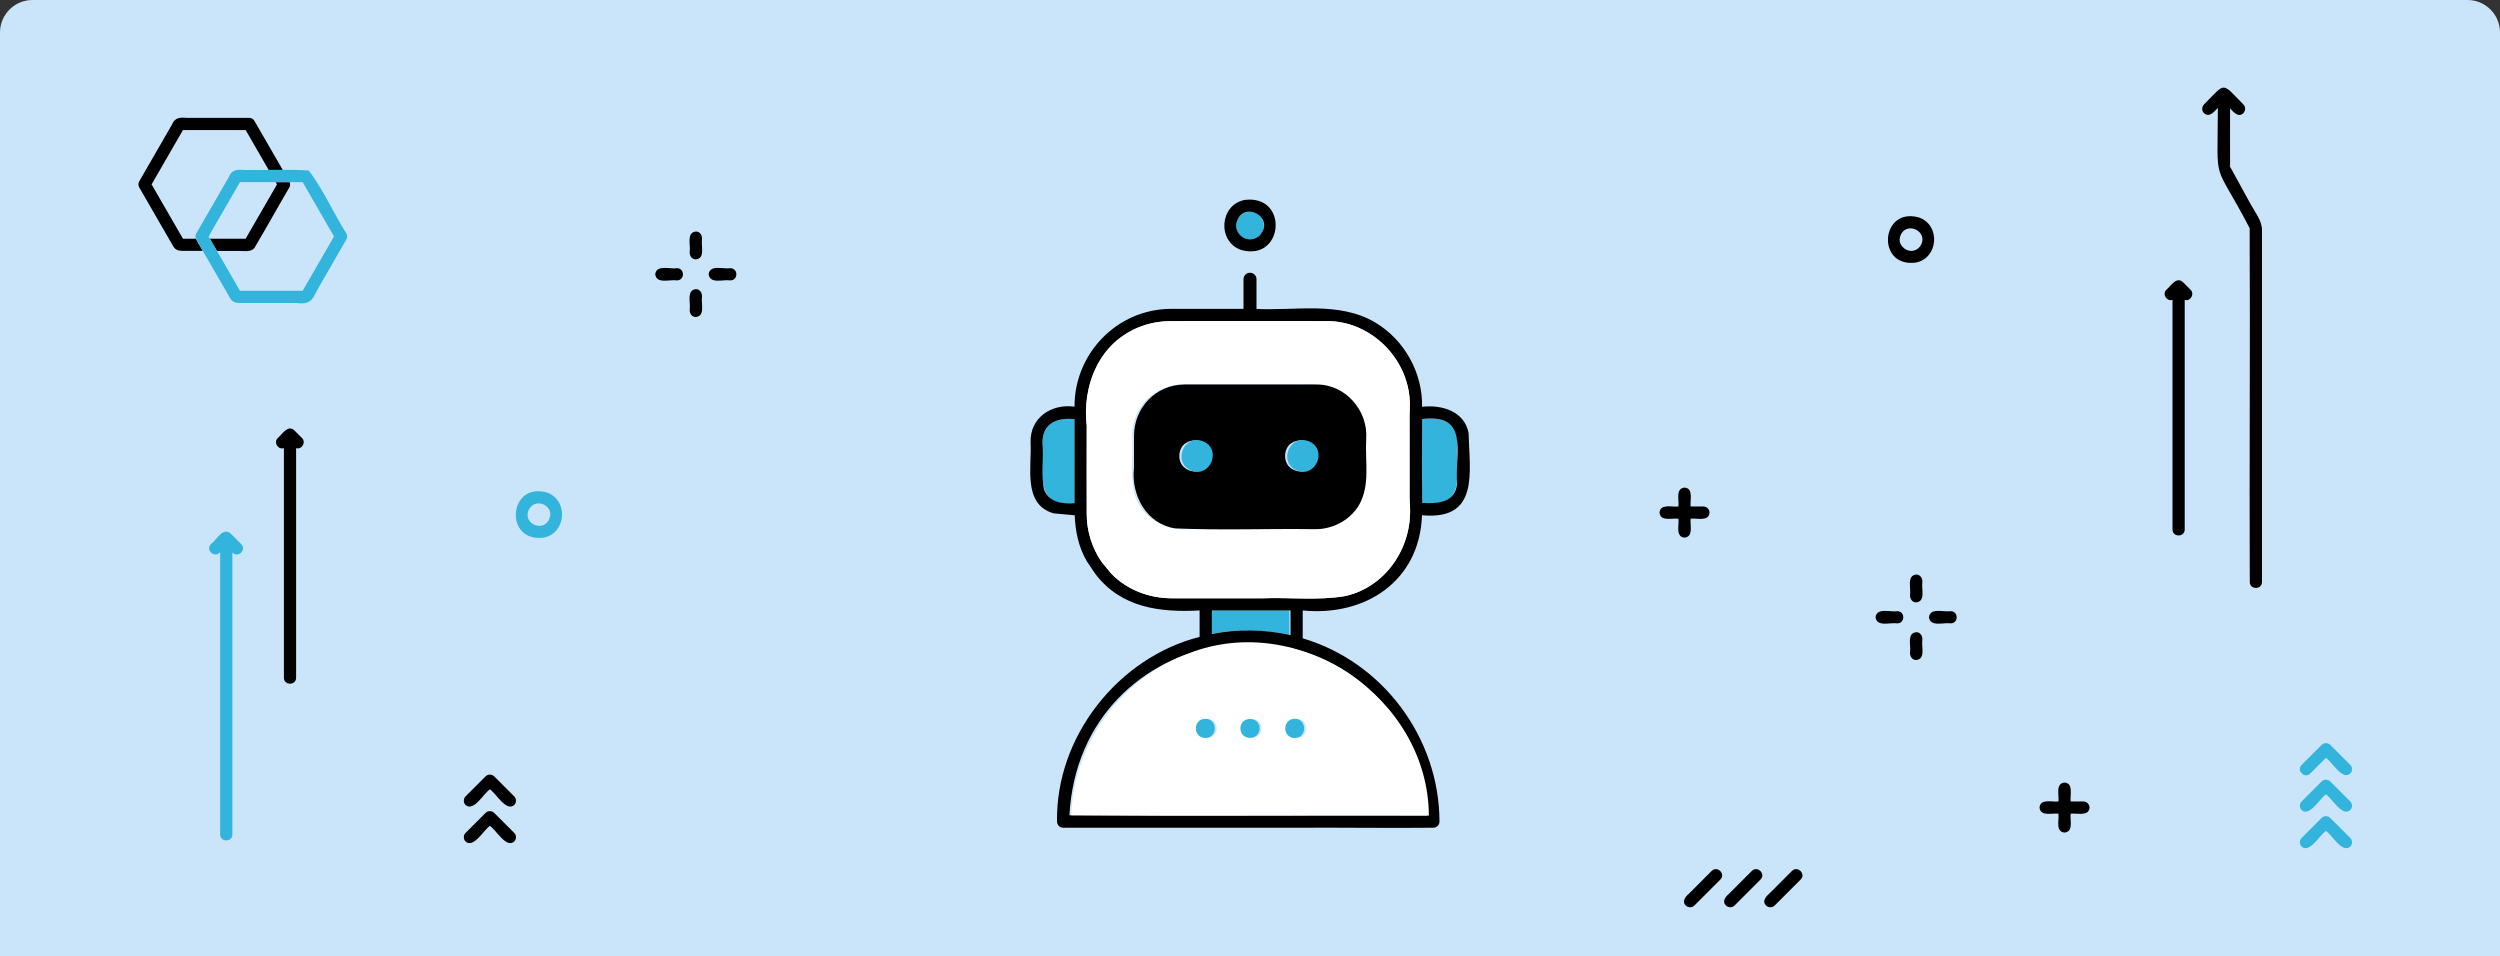 <svg xmlns="http://www.w3.org/2000/svg" id="b" width="770" height="294.5"><rect width="100%" height="100%" fill="#333333" stroke="none"/><defs><style>.d{fill:none}.g{fill:#fff}.i{fill:#32b4dc}</style></defs><g id="c"><path d="M10 0h750c5.52 0 10 4.48 10 10v284.5H0V10C0 4.48 4.48 0 10 0Z" style="fill:#cae4f9"/><path d="M153.44 144.02c.01.19.01.09 0 0ZM147.22 146.65c.06.09.2.19-.02-.03 0 0 .01.02.02.03ZM148.62 147.72h.02c-.26-.14-.12-.04-.02 0Z" class="d"/><path d="M153.43 143.97c-.37-2.9-4.37-4.01-6.15-1.67-.32.38-.73 1.24-.78 1.81-.56 4.53 7.15 5.7 6.93-.14ZM689.85 2.78c.07-.12.07-.25.05-.37-.01-.02-.02-.03-.03-.05.02.16.03.35-.02.43ZM689.77 2.19c.03.05.06.11.09.17-.02-.32-.46-.73-.09-.17Z" class="d"/><path d="M689.9 2.41s-.02-.09-.04-.13v.08c.01.02.02.03.03.05Z" style="fill:#e6e6e6"/><path d="M688.21 53.82c-.43-.8-.84-1.64-1.31-2.41.02.13.02.26-.05.37.05-.08.04-.26.02-.43-.29-.41-.3-.69 0-.08-.04-5.96 0-11.92-.01-17.88 1.03 1.1 2.6 2.95 4.11 1.45.69-.75.74-1.92 0-2.66-6.87-6.94-5.28-6.93-12.14 0-.7.7-.75 1.97 0 2.66 1.65 1.51 3.15-.47 4.27-1.61-.09 25-1.61 15.17 9.79 37.04.2 36.31-.12 72.67.04 108.99 0 2.42 3.76 2.42 3.76 0V70.83c0-2.87-2.15-5.48-3.49-7.93-1.66-3.03-3.32-6.06-4.98-9.1ZM672.3 86.86c-2.02-1.77-3.66 1.23-5.05 2.39-1.38 1.33.08 3.71 1.88 3.11v70.74c0 2.42 3.76 2.42 3.76 0V92.37c1.78.56 3.14-1.86 1.8-3.13l-2.39-2.39ZM90.61 132.52c-2.02-1.77-3.66 1.23-5.05 2.39-1.38 1.33.08 3.71 1.88 3.11v70.74c0 2.42 3.76 2.42 3.76 0v-70.73c1.78.56 3.14-1.86 1.8-3.13l-2.39-2.39Z"/><path d="M70.97 164.24c-2.43-1.92-4.25 2.09-5.99 3.33-1.8 1.9 1.16 4.48 2.83 2.49v86.97c0 2.42 3.76 2.42 3.76 0v-86.86c1.72 1.83 4.46-.78 2.72-2.59l-3.33-3.33Z" class="i"/><path d="M78.39 76.32c3.65-6.13 7.1-12.41 10.72-18.57.29-.5.32-1.1.11-1.63h-4.3c.13.23.26.45.39.68-3.22 5.58-6.44 11.15-9.66 16.73H64.63c.72 1.25 1.45 2.51 2.17 3.76h6.87c1.51 0 3.72.43 4.71-.96Z"/><path d="M60.34 73.52h-3.99c-3.22-5.57-6.44-11.15-9.66-16.73 3.22-5.58 6.44-11.15 9.66-16.73h19.31c2.36 4.09 4.73 8.19 7.09 12.28h4.34c-2.91-5.04-5.82-10.07-8.73-15.11-.38-.65-.93-.91-1.62-.93H57.57c-2.16-.18-3.76-.1-4.64 2.14-3.35 5.8-6.7 11.6-10.04 17.4-.34.59-.34 1.31 0 1.9 3.5 6.03 6.95 12.09 10.46 18.11.86 1.43 1.98 1.42 3.47 1.42h5.64c-.69-1.26-1.5-2.47-2.13-3.76Z"/><path d="M106.67 71.89c-3.98-6.31-7.12-13.48-11.56-19.37-6.6-.46-13.33-.02-19.97-.17-2.15-.18-3.76-.1-4.64 2.14-3.35 5.8-6.7 11.6-10.04 17.4-.35.59-.3 1.31 0 1.9 3.5 6.03 6.95 12.09 10.46 18.11.86 1.43 1.98 1.42 3.47 1.42h16.85c5.11.71 5.11-1.74 7.29-5.44 2.71-4.7 5.43-9.4 8.14-14.1.34-.59.34-1.31 0-1.9ZM93.22 89.56H73.91c-3.22-5.58-6.44-11.15-9.66-16.73 3.22-5.57 6.44-11.15 9.66-16.73h19.31c3.22 5.58 6.44 11.15 9.66 16.73-3.22 5.58-6.44 11.15-9.66 16.73Z" class="i"/><path d="M641.7 246.85h-3.94c-.25-1.91.98-5.6-1.88-5.82-2.86.27-1.63 3.88-1.88 5.82-1.91.25-5.6-.98-5.82 1.88.27 2.86 3.88 1.63 5.82 1.88.25 1.91-.98 5.6 1.88 5.82 2.86-.27 1.63-3.88 1.88-5.82 1.91-.25 5.6.98 5.82-1.88-.05-1.02-.83-1.88-1.88-1.88ZM524.66 156h-3.94c-.25-1.91.98-5.6-1.88-5.82-2.86.27-1.63 3.88-1.88 5.82-1.91.25-5.6-.98-5.82 1.88.27 2.86 3.88 1.63 5.82 1.88.25 1.91-.98 5.6 1.88 5.82 2.86-.27 1.63-3.88 1.88-5.82 1.91-.25 5.6.98 5.82-1.88-.05-1.02-.83-1.88-1.88-1.88ZM527.21 268.23c-2.33 2.33-4.67 4.67-7 7.01-1.07.87-2.28 2.41-1 3.66.75.69 1.92.74 2.66 0l8-8c1.73-1.7-.94-4.39-2.66-2.66ZM539.58 268.23c-2.33 2.33-4.67 4.67-7 7.01-1.07.87-2.28 2.41-1 3.66.75.69 1.92.74 2.66 0l8-8c1.73-1.7-.94-4.39-2.66-2.66ZM551.94 268.23c-2.33 2.33-4.67 4.67-7 7.01-1.07.87-2.28 2.41-1 3.66.75.69 1.92.74 2.66 0l8-8c1.73-1.7-.94-4.39-2.66-2.66Z"/><path d="m711.56 238.25 4.83-4.83c1.97 1.31 5.01 7.01 7.49 4.83.72-.72.72-1.94 0-2.66l-6.16-6.16c-.72-.72-1.94-.72-2.66 0l-6.16 6.16c-1.72 1.71.95 4.39 2.66 2.66ZM717.72 240.68c-.72-.72-1.94-.72-2.66 0l-6.16 6.16c-.72.72-.72 1.94 0 2.66 2.47 2.18 5.53-3.52 7.49-4.83 1.97 1.31 5.01 7.01 7.49 4.83.72-.72.72-1.94 0-2.66l-6.16-6.16ZM717.72 251.93c-.72-.72-1.94-.72-2.66 0l-6.16 6.16c-.72.72-.72 1.94 0 2.66 2.47 2.18 5.53-3.52 7.49-4.83 1.97 1.31 5.01 7.01 7.49 4.83.72-.72.72-1.94 0-2.66l-6.16-6.16Z" class="i"/><path d="M152.22 239.12c-.72-.72-1.94-.72-2.66 0l-6.16 6.16c-.72.72-.72 1.94 0 2.66 2.47 2.18 5.53-3.52 7.49-4.83 1.97 1.31 5.01 7.01 7.49 4.83.72-.72.72-1.94 0-2.66l-6.16-6.16ZM152.22 250.37c-.72-.72-1.94-.72-2.66 0l-6.16 6.16c-.72.72-.72 1.94 0 2.66 2.47 2.18 5.53-3.52 7.49-4.83 1.97 1.31 5.01 7.01 7.49 4.83.72-.72.72-1.94 0-2.66l-6.16-6.16ZM208.51 82.6c-2.11.37-6.35-1.22-6.7 1.88.41 3.11 4.56 1.51 6.7 1.88 2.45-.03 2.45-3.72 0-3.76ZM214.32 71.31c-2.95.31-1.59 4.1-1.88 6.1-.17 1.17.57 2.53 1.88 2.48 2.95-.31 1.59-4.1 1.88-6.1.17-1.17-.57-2.53-1.88-2.48ZM224.96 82.6c-2.11.37-6.35-1.22-6.7 1.88.41 3.11 4.56 1.51 6.7 1.88 2.45-.03 2.45-3.72 0-3.76ZM214.32 89.06c-2.95.31-1.59 4.1-1.88 6.1-.17 1.17.57 2.53 1.88 2.48 2.95-.31 1.59-4.1 1.88-6.1.17-1.17-.57-2.53-1.88-2.48ZM584.37 188.24c-2.11.37-6.35-1.22-6.7 1.88.41 3.11 4.56 1.51 6.7 1.88 2.45-.03 2.45-3.72 0-3.76ZM590.19 176.96c-2.95.31-1.59 4.1-1.88 6.1-.17 1.17.57 2.53 1.88 2.48 2.95-.31 1.59-4.1 1.88-6.1.17-1.17-.57-2.53-1.88-2.48ZM600.82 188.24c-2.11.37-6.35-1.22-6.7 1.88.41 3.11 4.56 1.51 6.7 1.88 2.45-.03 2.45-3.72 0-3.76ZM590.19 194.71c-2.95.31-1.59 4.1-1.88 6.1-.17 1.17.57 2.53 1.88 2.48 2.95-.31 1.59-4.1 1.88-6.1.17-1.17-.57-2.53-1.88-2.48Z"/><path d="M168.4 151.68c-11.8-3.3-13.21 15.47-.97 13.91 7.04-1.32 7.74-11.61.97-13.91Zm1.04 6.34c.01.09.01.19 0 0Zm-6.21 2.64s-.01-.02-.02-.03c.21.22.08.12.02.03Zm1.42 1.08h-.02c-.1-.03-.24-.14.02 0Zm4.81-2.79c-1.1 5.11-7.55 2.98-6.94-.82.04-.57.47-1.45.78-1.81 2.07-2.72 6.68-.72 6.17 2.64Z" class="i"/><path d="M590.04 80.88c7.04-1.32 7.74-11.61.97-13.91-11.8-3.3-13.21 15.47-.97 13.91Zm-4.21-4.94s-.01-.02-.02-.03c.21.22.08.12.02.03Zm1.42 1.08h-.02c-.1-.03-.24-.14.02 0Zm4.8-3.71c.01.09.01.19 0 0Zm-6.88-.19c1.44-5.54 9.41-1.88 6.18 2.82-2.66 3.12-6.74.16-6.23-2.54.02-.09.03-.19.06-.29Z"/><path d="M385.05 61.81c-.05-.07-.18-.21 0 0ZM384.95 60.5c.17.08.08.04 0 0Z" class="i"/><path d="M384.95 65.5c.17.08.08.04 0 0ZM385.05 66.81c-.05-.07-.18-.21 0 0Z" class="d"/><path d="M397.12 195.63v-7.6h-24.24v7.26c7.92-1.6 16.33-1.43 24.24.35ZM330.94 154.98v-25.87c-6.14-.67-10.51 1.86-9.78 8.56.34 8.45-2.71 18.5 9.78 17.31ZM448.77 136.74c.6-6.69-5.19-8.41-10.79-7.7-.03 8.62-.07 17.21.04 25.83 14.11 1.38 10.21-8.46 10.75-18.14Z" class="i"/><path d="M321.51 150.59c-.79-4.22-.14-8.63-.34-12.92-.74-6.7 3.64-9.24 9.78-8.56v25.87c-3.72.34-8.15-.37-9.43-4.39Zm9.51 8.12c.16 4.9 1.21 9.95 3.79 14.28l2.54 3.76c7.95 10.45 19.86 11.92 32.13 11.27v8.14c-25.02 6.36-44.34 30.65-43.91 56.9 0 1.02.86 1.88 1.88 1.88h71.44c14.19-.09 28.4.15 42.59 0 1.01 0 1.88-.86 1.88-1.88-.04-25.71-17.4-49.18-42.12-56.45v-8.59c19.28 1.91 36.02-9 36.74-29.33 17.67 1.64 14.67-13.01 14.34-25.34-1.26-6.68-8.26-8.78-14.32-8.05.21-10.47-5.43-20.64-14.44-25.98-11.23-6.65-24.81-3.49-37.21-4.19H360.5c-16.43.12-29.63 13.77-29.54 30.12-7.17-.98-13.77 3.43-13.54 10.99.42 7.57-2.5 19.01 7.04 21.86m111.72 75.79c2.05 5.56 3.16 11.39 3.37 17.3-36.73-.07-73.45.15-110.17-.08 3.29-60.2 84.77-73.24 106.8-17.21Zm-62.94-38.61v-7.26h24.24v7.6c-7.91-1.78-16.31-1.94-24.24-.35Zm-33.78-21.99c-3.02-4.3-4.71-9.45-4.74-14.82-.06-9.1 0-18.19 0-27.29-1.18-11.97 3.01-24.11 14.38-29.61 3.54-1.78 7.45-2.64 11.4-2.67h23.81c8.04 0 16.08-.06 24.12 0 16.07-.22 29.45 15.94 24.91 32.18-.06 6.37-.11 12.34-.17 18.7 4.37 14.39-4.17 30.53-18.8 33.8-8.36 1.45-16.95.38-25.4.7h-27.9c-6.95.02-13.81-2.5-18.72-7.51l-2.91-3.46Zm109.32-24.35c-.52 5.88-6.03 6.26-10.74 5.94-.11-8.62-.07-17.22-.04-25.83 14.72-1.66 10.07 10.19 10.78 19.89Z"/><path d="M342.35 176.75c4.91 5.02 11.77 7.54 18.72 7.51h27.9c8.45-.31 17.04.76 25.4-.69 12.82-2.87 20.98-15.62 19.84-28.42V125.6c.61-14.2-11.52-26.91-25.78-26.7-15.98-.06-31.96.03-47.94 0-17.65.22-27.74 15.64-25.78 32.28 0 9.1-.06 18.19 0 27.29.04 5.25 1.65 10.28 4.54 14.52l3.11 3.76Zm77.86-31.34c.9 9.54-6.52 18.14-16.31 17.57h-37.11c-7.01.71-14.27-2.74-16.92-9.51-2.14-6.16-.82-12.82-1.17-19.22.02-8.76 6.75-15.78 15.6-15.83 5.12-.03 10.24 0 15.36 0h20.81c6.26-.47 12.93.8 16.75 6.25 4.44 6.01 2.64 13.77 3 20.74Z" class="g"/><path d="M378.92 175.93c.13.72.6 1.05 1.23 1.08 3.23.02 6.46-.01 9.68 0 1.67-.08 1.17-2.08 1.23-3.22.04-1.16.17-2.38-1.28-2.45-3.3.12-6.99-.24-10.19.12-.22.1-.39.24-.57.61.08-.16-.06.26-.09.32-.03 1.13 0 2.48-.01 3.54Z" class="g"/><path d="M405.41 118.42c-13.51 0-27.03-.02-40.54 0-8.84.05-15.57 7.07-15.59 15.83v9.74c-1.01 8.42 3.8 17.42 12.7 18.75 14.13.63 28.34.04 42.49.24 5.61.21 11.02-2.45 14.01-7.25 3.66-6.21 1.91-13.65 2.31-20.49.65-8.79-6.4-16.93-15.37-16.81Zm-32.45 22.29c-.54 6.48-10.13 5.75-9.71-.69.5-6.3 10.1-5.58 9.71.69Zm32.57 0c-.54 6.48-10.13 5.75-9.71-.69.5-6.3 10.1-5.58 9.71.69Z"/><path d="M370.88 136.06c-6.22-2.84-10.1 6.54-3.75 8.98 5.61 1.99 9.11-6.38 3.75-8.98ZM403.45 136.06c-6.22-2.84-10.1 6.54-3.75 8.98 5.61 1.99 9.11-6.38 3.75-8.98Z" class="i"/><path d="M366.22 201.21c-21.05 7.56-35.42 27.73-36.3 49.89 36.72.23 73.45 0 110.17.08-.22-36.33-40.13-63.1-73.87-49.98Zm5.61 26.09c-3.87-.02-3.87-5.9 0-5.91 3.87.02 3.87 5.9 0 5.91Zm27.54-5.91c3.87.02 3.87 5.9 0 5.91-3.87-.02-3.87-5.9 0-5.91Zm-10.81 2.96c-.02 3.87-5.9 3.87-5.91 0 .02-3.87 5.9-3.87 5.91 0Z" class="g"/><path d="M384.95 73.38c.18-.06.08-.03 0 0Z" class="i"/><path d="M380.76 70.12c.33 2.15 2.4 3.79 4.57 3.58.02 0 .48-.06.5-.07.59-.12 1.14-.36 1.63-.7.02 0 .36-.29.37-.3 4-3.52-1.1-9.9-5.5-6.55-1.19.95-1.82 2.53-1.58 4.04Z" class="i"/><path d="M382.3 77c13.11 3.63 14.73-17.06 1.11-15.43-7.8 1.45-8.61 12.86-1.11 15.43Zm4.39-3.61c.08-.03.18-.06 0 0Zm1.7-6.57c-.18-.21-.05-.07 0 0Zm-1.7-1.32c.08.04.17.08 0 0Zm-5.93 3.43c1.71-7.77 12.48-1.92 7.1 3.7 0 .02-.35.3-.37.3-.5.34-1.04.59-1.63.7-.02.01-.48.07-.5.07-2.62.27-4.95-2.18-4.6-4.78Z"/><path d="M371.23 221.39c-3.87.02-3.87 5.9 0 5.91 3.87-.02 3.87-5.9 0-5.91ZM382.04 224.35c.02 3.87 5.9 3.87 5.91 0-.02-3.87-5.9-3.87-5.91 0ZM398.77 227.3c3.87-.02 3.87-5.9 0-5.91-3.87.02-3.87 5.9 0 5.91Z" class="i"/><path d="M385 86v10" style="stroke:#000;stroke-linecap:round;stroke-miterlimit:10;stroke-width:4px;fill:none"/></g></svg>
